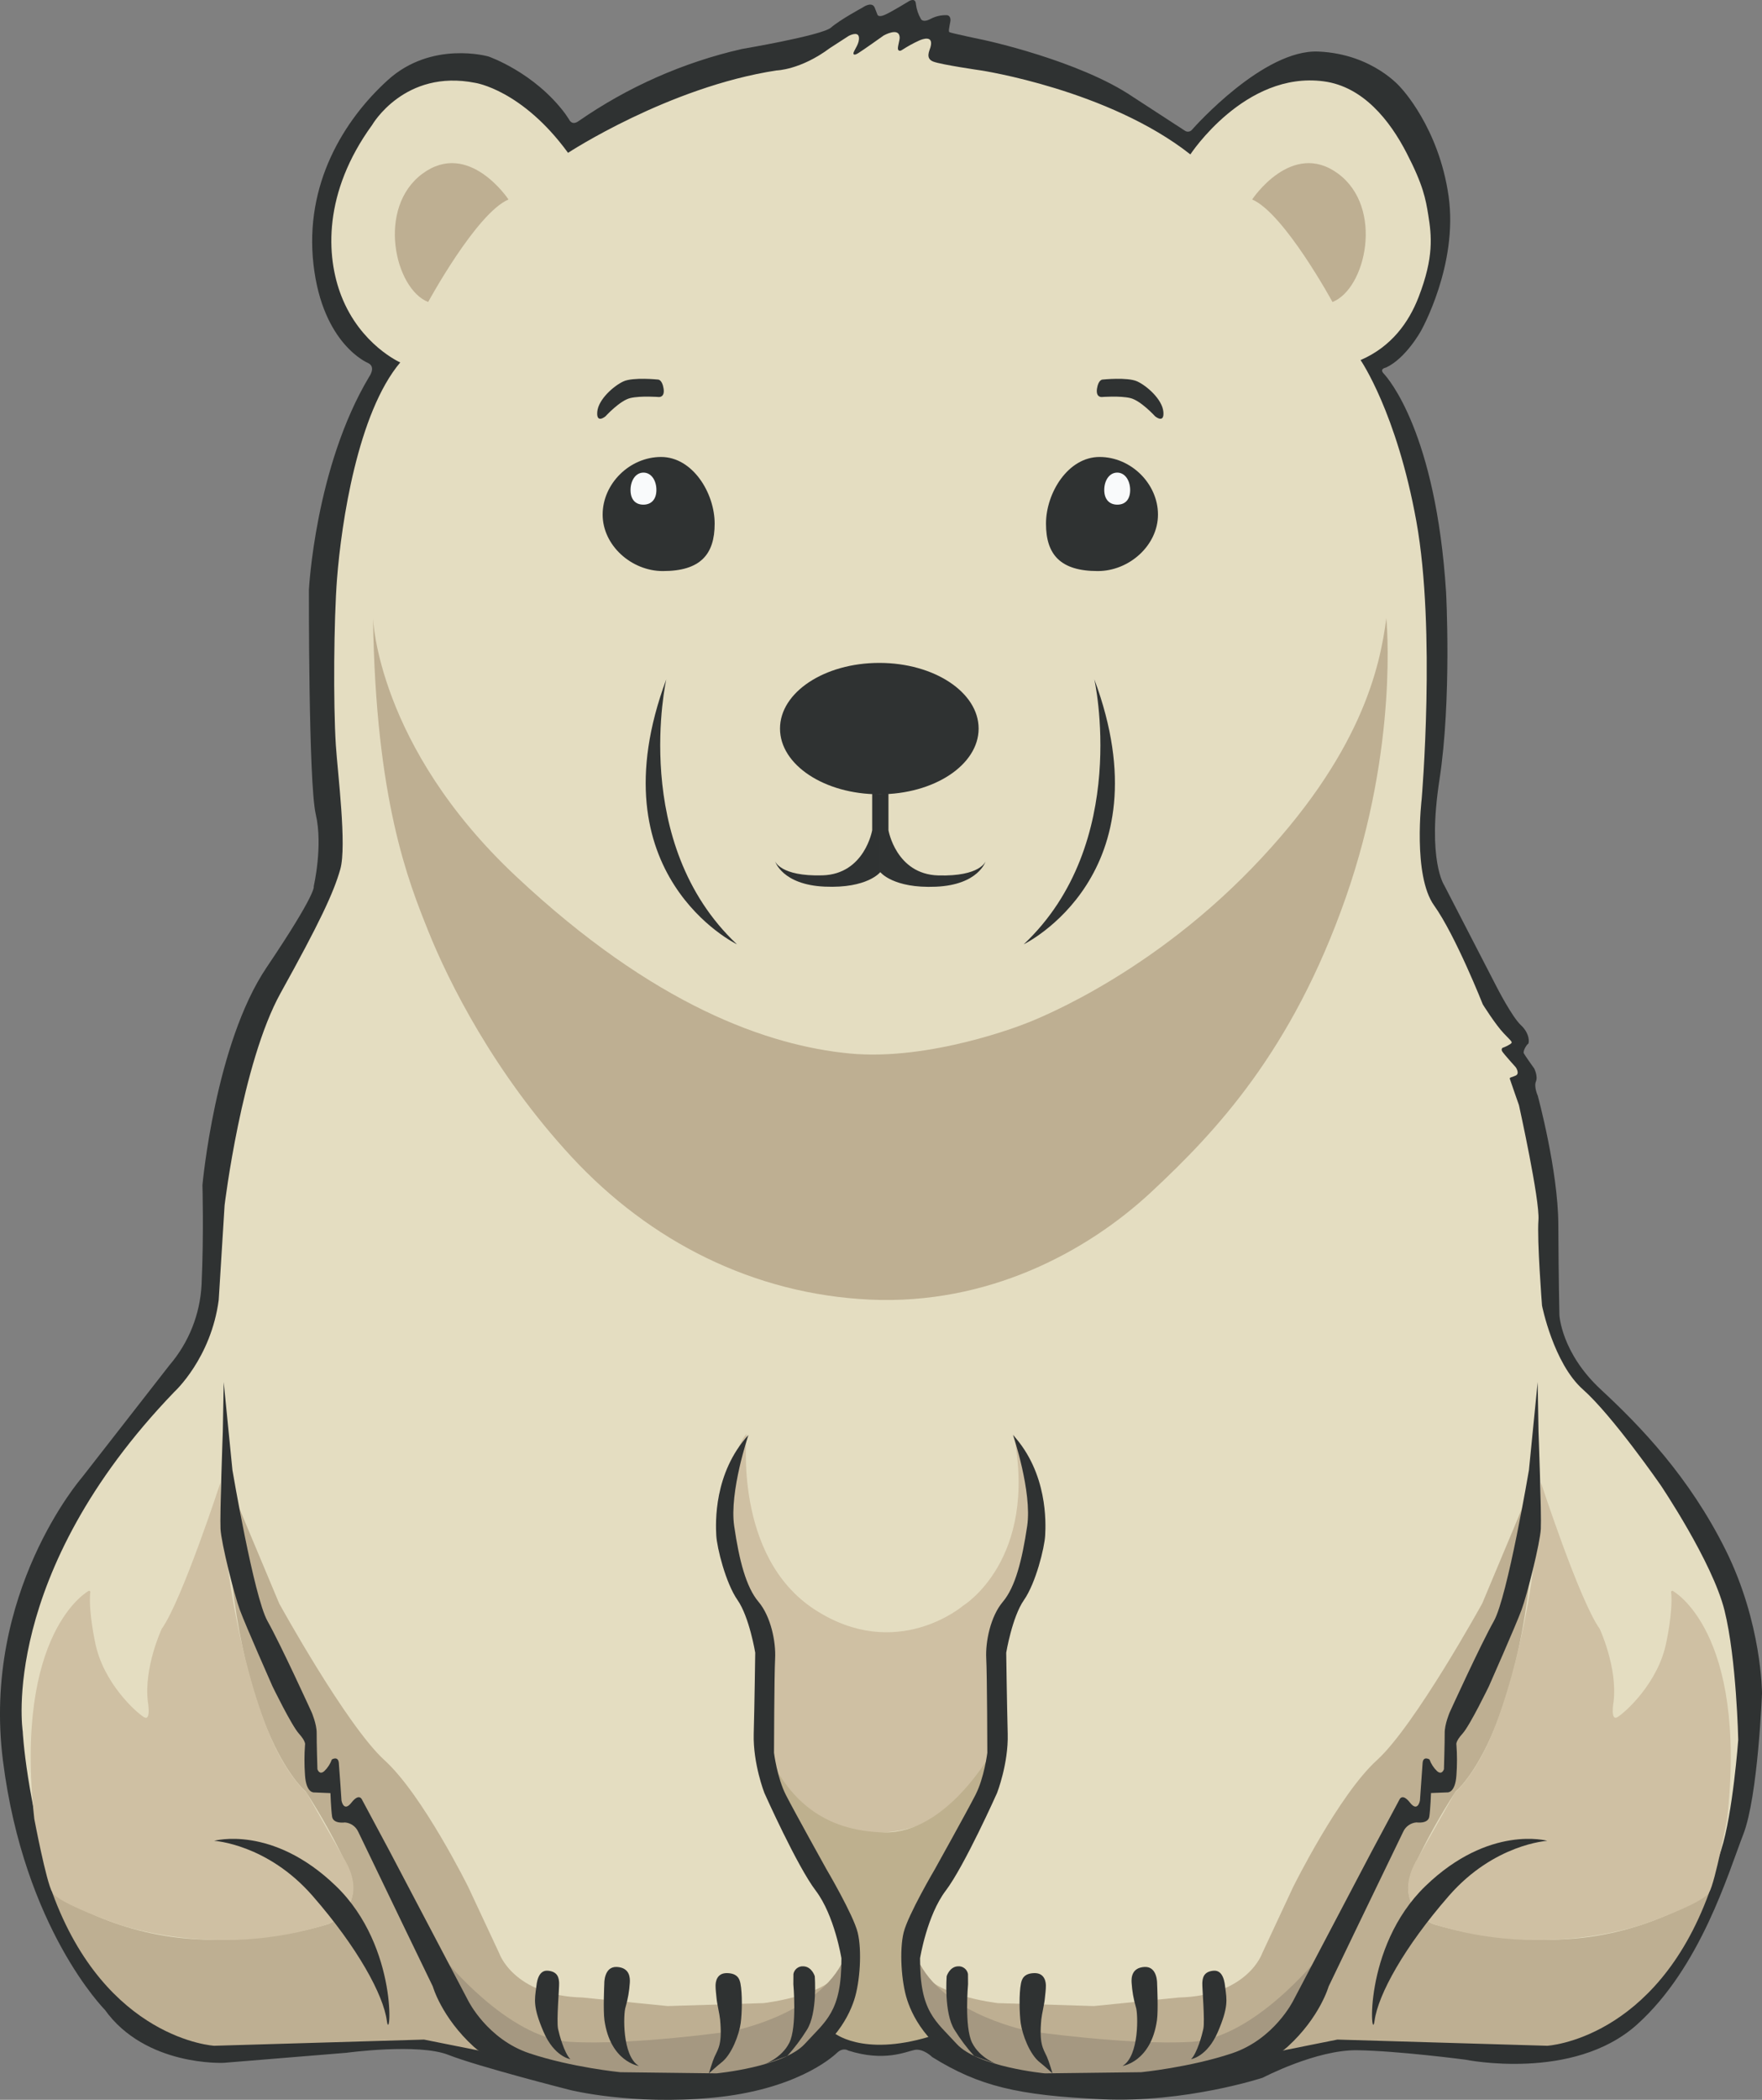 <svg width="47" height="56" viewBox="0 0 47 56" fill="none" xmlns="http://www.w3.org/2000/svg">
<rect x="0" y="0" width="47" height="56" fill="#808080" stroke="none"/>
<g clip-path="url(#clip0_703_53136)">
<path d="M5.967 55.014C5.967 55.014 3.881 55.117 2.795 53.597C2.795 53.597 0.646 51.44 0.079 46.96C-0.489 42.48 2.181 39.409 2.181 39.409L4.519 36.41C5.037 35.806 5.339 35.047 5.377 34.252C5.438 32.921 5.4 31.607 5.4 31.607C5.4 31.607 5.739 27.835 7.109 25.804C8.478 23.773 8.368 23.639 8.368 23.639C8.368 23.639 8.62 22.56 8.423 21.718C8.227 20.875 8.24 15.73 8.24 15.73C8.24 15.73 8.406 12.459 9.846 10.05C9.846 10.05 10.038 9.79 9.822 9.684C9.822 9.684 8.606 9.195 8.362 7.055C8.118 4.914 9.171 3.2 10.344 2.136C11.517 1.072 13.028 1.506 13.028 1.506C13.028 1.506 14.248 1.923 15.075 3.031L15.181 3.188C15.181 3.188 15.25 3.359 15.43 3.232C16.746 2.318 18.225 1.664 19.787 1.307C19.787 1.307 21.927 0.945 22.166 0.736C22.405 0.527 23.009 0.201 23.009 0.201C23.009 0.201 23.253 0.024 23.331 0.201L23.402 0.384C23.402 0.384 23.418 0.471 23.585 0.403C23.752 0.336 24.254 0.027 24.254 0.027C24.254 0.027 24.423 -0.072 24.431 0.109C24.448 0.247 24.492 0.379 24.561 0.499C24.561 0.499 24.6 0.621 24.825 0.503C24.959 0.432 25.11 0.398 25.262 0.405C25.262 0.405 25.379 0.413 25.348 0.582C25.317 0.751 25.297 0.834 25.324 0.857C25.352 0.881 26.277 1.074 26.277 1.074C26.277 1.074 28.796 1.617 30.221 2.585L31.602 3.483C31.63 3.504 31.665 3.514 31.7 3.511C31.735 3.507 31.768 3.491 31.791 3.465C31.874 3.371 33.71 1.31 35.168 1.375C36.626 1.439 37.364 2.338 37.364 2.338C37.364 2.338 38.38 3.394 38.64 5.231C38.9 7.068 37.902 8.827 37.902 8.827C37.902 8.827 37.5 9.559 36.969 9.803C36.969 9.803 36.786 9.833 36.908 9.962C37.03 10.092 38.301 11.539 38.573 15.791C38.573 15.791 38.727 18.649 38.396 20.798C38.065 22.947 38.526 23.614 38.526 23.614L39.925 26.325C39.925 26.325 40.332 27.121 40.569 27.34C40.805 27.558 40.799 27.818 40.758 27.842C40.716 27.866 40.622 28.031 40.645 28.086C40.669 28.142 40.923 28.494 40.923 28.494C40.923 28.494 41.029 28.701 40.97 28.842C40.911 28.984 41.018 29.22 41.018 29.22C41.018 29.22 41.56 31.21 41.567 32.651C41.573 34.092 41.596 35.072 41.596 35.072C41.596 35.072 41.644 36.076 42.7 37.056C43.757 38.036 45.056 39.381 46.028 41.333C47.001 43.286 47 45.16 47 45.16C47 45.16 46.894 47.915 46.5 48.923C46.107 49.931 45.367 52.466 43.666 53.993C41.966 55.52 39.091 54.93 39.091 54.93C39.091 54.93 37.296 54.694 36.202 54.678C35.107 54.663 33.682 55.411 33.682 55.411C33.682 55.411 31.628 56.088 29.392 55.985C27.157 55.883 26.118 55.639 24.866 54.86C24.866 54.86 24.63 54.623 24.394 54.67C24.158 54.718 23.583 54.993 22.625 54.686C22.625 54.686 22.491 54.592 22.326 54.747C22.161 54.903 21.184 55.739 19.012 55.944C16.839 56.148 15.209 55.739 15.209 55.739C15.209 55.739 12.761 55.117 11.958 54.801C11.154 54.486 9.242 54.746 9.242 54.746L5.967 55.014Z" fill="#2F3232"/>
<path d="M4.385 54.117C4.385 54.117 2.283 53.069 1.488 50.534C0.693 47.999 0.606 46.173 0.606 46.173C0.606 46.173 -0.039 41.992 4.652 37.118C4.652 37.118 5.629 36.228 5.834 34.669L5.991 32.142C5.991 32.142 6.447 28.355 7.486 26.481C8.525 24.608 8.9 23.808 9.077 23.182C9.254 22.556 9.008 20.633 8.958 19.868C8.888 18.761 8.904 16.54 8.99 15.435C9.107 13.937 9.543 11.012 10.676 9.666C10.676 9.666 9.617 9.201 9.106 7.896C8.691 6.834 8.618 5.133 9.927 3.332C9.927 3.332 10.789 1.833 12.678 2.21C12.678 2.21 13.924 2.393 15.152 4.076C15.152 4.076 17.83 2.321 20.712 1.879C20.712 1.879 21.351 1.868 22.136 1.283L22.638 0.958C22.638 0.958 22.886 0.823 22.91 0.988C22.933 1.153 22.803 1.3 22.768 1.404C22.758 1.432 22.762 1.498 22.89 1.419C23.018 1.341 23.571 0.947 23.571 0.947C23.571 0.947 23.982 0.713 23.998 0.994C24.002 1.07 23.947 1.22 23.951 1.299C23.951 1.329 23.983 1.39 24.07 1.327C24.212 1.235 24.36 1.153 24.514 1.083C24.598 1.044 24.914 0.924 24.819 1.261C24.791 1.36 24.68 1.56 24.895 1.643C25.111 1.726 26.171 1.879 26.171 1.879C26.171 1.879 29.562 2.393 31.752 4.118C31.752 4.118 33.21 1.891 35.307 2.169C36.362 2.308 37.076 3.217 37.522 4.084C37.963 4.938 38.029 5.304 38.099 5.741C38.186 6.282 38.253 6.857 37.84 7.923C37.581 8.594 37.117 9.246 36.292 9.603C36.292 9.603 37.255 10.997 37.781 13.908C38.306 16.819 37.922 21.312 37.922 21.312C37.922 21.312 37.678 23.344 38.253 24.147C38.827 24.951 39.553 26.787 39.553 26.787C39.553 26.787 39.889 27.325 40.114 27.561C40.339 27.797 40.358 27.791 40.285 27.845C40.221 27.886 40.151 27.92 40.079 27.945C40.079 27.945 40.032 27.976 40.072 28.043C40.113 28.109 40.433 28.465 40.433 28.465C40.433 28.465 40.545 28.63 40.433 28.683C40.321 28.736 40.262 28.73 40.273 28.771C40.285 28.813 40.517 29.474 40.517 29.474C40.517 29.474 41.078 32.007 41.037 32.539C40.996 33.07 41.132 34.818 41.132 34.818C41.132 34.818 41.437 36.359 42.224 37.056C43.011 37.753 44.292 39.601 44.292 39.601C44.292 39.601 45.679 41.656 46 42.949C46.321 44.242 46.366 46.398 46.366 46.398C46.366 46.398 46.225 48.35 45.912 49.333C45.599 50.315 44.943 52.149 43.816 53.165C42.689 54.18 42.233 54.287 41.265 54.352C40.297 54.417 36.389 54.145 36.389 54.145C36.389 54.145 35.668 54.004 34.498 54.529C33.327 55.054 30.855 55.444 30.855 55.444C30.855 55.444 28.198 55.692 26.214 55.131L24.732 54.287C24.732 54.287 23.669 54.718 22.182 54.204C22.182 54.204 21.145 55.373 19.46 55.414C17.775 55.455 14.07 55.409 12.682 54.641C12.682 54.641 11.962 54.258 10.338 54.187C10.338 54.187 7.532 54.364 6.908 54.387C6.284 54.411 5.013 54.362 4.385 54.117Z" fill="#E4DDC1"/>
<path d="M19.917 38.24C19.917 38.24 19.551 41.511 21.735 42.928C23.919 44.345 25.691 42.822 25.691 42.822C25.691 42.822 27.698 41.606 27.037 38.24C27.037 38.24 27.734 39.669 27.391 41.098C27.048 42.527 26.564 43.129 26.423 43.46C26.281 43.79 26.352 44.523 26.352 44.523L26.413 46.696C26.413 46.696 25.742 48.739 23.591 48.869C21.439 48.999 20.568 46.944 20.568 46.944L20.521 43.72C20.521 43.72 19.965 42.338 19.789 42.22C19.612 42.102 19.293 41.027 19.352 40.389C19.411 39.752 19.584 38.57 19.917 38.24Z" fill="#CFC0A3"/>
<path d="M22.231 54.203C22.231 54.203 22.979 54.86 24.789 54.317C24.789 54.317 24.034 53.416 24.112 52.557C24.191 51.699 24.173 51.44 24.529 50.794C24.886 50.148 25.811 48.558 25.811 48.558L26.44 46.747C26.44 46.747 25.244 48.904 23.587 48.869C21.93 48.833 21.103 47.967 20.564 46.944C20.564 46.944 21.235 48.983 21.466 49.164C21.696 49.345 22.614 50.983 22.662 51.156C22.71 51.329 23.009 52.315 22.772 53.077C22.535 53.839 22.231 54.203 22.231 54.203Z" fill="#BEB08E"/>
<path d="M9.95 16.486C9.95 16.486 10.056 19.887 13.752 23.359C17.448 26.831 20.495 27.885 22.656 28.095C24.817 28.305 27.307 27.315 27.307 27.315C27.307 27.315 30.449 26.194 33.389 23.158C36.329 20.122 36.813 17.773 36.979 16.486C36.979 16.486 37.322 19.875 35.893 23.95C34.464 28.024 32.445 30.173 30.707 31.792C28.97 33.41 26.326 34.803 23.209 34.66C20.092 34.516 17.331 33.102 15.252 30.859C13.173 28.615 11.957 26.16 11.426 24.836C10.895 23.511 10.021 21.351 9.95 16.486Z" fill="#BEAF92"/>
<path d="M23.455 21.183C24.918 21.183 26.104 20.398 26.104 19.431C26.104 18.463 24.918 17.679 23.455 17.679C21.992 17.679 20.806 18.463 20.806 19.431C20.806 20.398 21.992 21.183 23.455 21.183Z" fill="#2F3232"/>
<path d="M23.481 23.259V21.174L23.265 21.164V22.141C23.265 22.141 23.065 23.313 21.937 23.345C20.809 23.377 20.674 22.967 20.674 22.967C20.674 22.967 20.857 23.596 22 23.646C23.142 23.697 23.481 23.259 23.481 23.259Z" fill="#2F3232"/>
<path d="M17.773 18.116C17.773 18.116 16.791 22.485 19.657 25.184C19.657 25.184 15.831 23.336 17.773 18.116Z" fill="#2F3232"/>
<path d="M17.57 10.588C17.57 10.588 17.74 10.608 17.7 10.36C17.661 10.112 17.548 10.122 17.548 10.122C17.548 10.122 16.891 10.054 16.633 10.17C16.375 10.287 15.961 10.65 15.932 10.981C15.902 11.312 16.151 11.103 16.151 11.103C16.151 11.103 16.536 10.679 16.817 10.615C17.098 10.551 17.57 10.588 17.57 10.588Z" fill="#2F3232"/>
<path d="M16.075 13.723C16.075 14.544 16.842 15.23 17.681 15.23C18.681 15.23 19.063 14.789 19.063 13.966C19.063 13.145 18.473 12.187 17.634 12.187C16.795 12.187 16.075 12.901 16.075 13.723Z" fill="#2F3232"/>
<path d="M17.509 13.067C17.509 13.32 17.371 13.459 17.161 13.459C16.951 13.459 16.819 13.322 16.819 13.069C16.819 12.816 16.954 12.604 17.164 12.604C17.374 12.604 17.509 12.814 17.509 13.067Z" fill="#F9FAFB"/>
<path d="M13.564 5.32C13.564 5.32 12.507 3.722 11.273 4.629C10.039 5.536 10.529 7.705 11.421 8.054C11.421 8.054 12.707 5.686 13.564 5.32Z" fill="#BEAF92"/>
<path d="M23.481 23.259V21.173L23.699 21.157V22.142C23.699 22.142 23.9 23.314 25.027 23.347C26.155 23.379 26.291 22.969 26.291 22.969C26.291 22.969 26.108 23.598 24.965 23.648C23.822 23.698 23.481 23.259 23.481 23.259Z" fill="#2F3232"/>
<path d="M29.19 18.116C29.19 18.116 30.172 22.485 27.307 25.184C27.307 25.184 31.132 23.336 29.19 18.116Z" fill="#2F3232"/>
<path d="M29.392 10.588C29.392 10.588 29.223 10.608 29.262 10.36C29.302 10.112 29.416 10.122 29.416 10.122C29.416 10.122 30.072 10.054 30.331 10.17C30.589 10.287 31.002 10.65 31.032 10.981C31.063 11.312 30.812 11.103 30.812 11.103C30.812 11.103 30.427 10.679 30.146 10.615C29.866 10.551 29.392 10.588 29.392 10.588Z" fill="#2F3232"/>
<path d="M30.888 13.723C30.888 14.544 30.122 15.23 29.282 15.23C28.283 15.23 27.901 14.789 27.901 13.966C27.901 13.145 28.49 12.187 29.33 12.187C30.169 12.187 30.888 12.901 30.888 13.723Z" fill="#2F3232"/>
<path d="M29.455 13.067C29.455 13.32 29.594 13.459 29.804 13.459C30.014 13.459 30.146 13.322 30.146 13.069C30.146 12.816 30.01 12.604 29.801 12.604C29.591 12.604 29.455 12.814 29.455 13.067Z" fill="#F9FAFB"/>
<path d="M33.4 5.32C33.4 5.32 34.456 3.722 35.69 4.629C36.923 5.536 36.434 7.705 35.543 8.054C35.543 8.054 34.255 5.686 33.4 5.32Z" fill="#BEAF92"/>
<path d="M1.393 50.471C1.393 50.471 2.85 51.518 4.967 51.699C7.085 51.881 8.778 51.305 8.778 51.305C8.778 51.305 9.761 50.873 9.289 49.826C8.959 49.117 8.58 48.433 8.155 47.777C8.155 47.777 6.113 46.13 6.007 39.326L7.447 42.763C7.447 42.763 9.242 46.022 10.257 46.944C11.272 47.865 12.489 50.322 12.489 50.322L13.316 52.091C13.316 52.091 13.697 53.225 15.539 53.272L17.807 53.5L20.369 53.421C20.369 53.421 22.251 53.208 22.444 52.437C22.444 52.437 22.741 53.236 21.596 54.666C20.451 56.095 14.818 55.752 13.259 54.784L11.311 54.394L5.714 54.559C5.714 54.559 2.824 54.4 1.393 50.471Z" fill="#BEAF92"/>
<path d="M2.37 42.425C2.37 42.425 0.362 43.488 0.915 48.51C0.915 48.51 1.23 50.178 1.395 50.47C1.561 50.762 3.098 51.298 3.098 51.298C3.098 51.298 5.749 52.288 8.78 51.304C8.78 51.304 9.939 50.781 9.154 49.531L8.169 47.798C8.169 47.798 7.702 47.411 7.26 46.423C6.818 45.435 6.023 42.936 5.879 39.543C5.879 39.543 4.857 42.677 4.314 43.44C4.314 43.44 3.834 44.464 3.944 45.385C3.944 45.385 4.039 45.916 3.838 45.794C3.637 45.672 2.743 44.879 2.535 43.787C2.535 43.787 2.362 42.993 2.405 42.491C2.405 42.491 2.429 42.425 2.37 42.425Z" fill="#CFC0A3"/>
<path d="M11.832 52.219C11.832 52.219 13.532 54.361 15.213 54.455C16.894 54.55 19.515 54.171 19.515 54.171C19.515 54.171 21.693 53.762 22.444 52.384C22.444 52.384 22.871 53.534 21.232 54.864C19.593 56.195 14.494 55.156 14.494 55.156C14.494 55.156 12.352 54.455 11.832 52.219Z" fill="#A59881"/>
<path d="M19.964 38.269C19.964 38.269 19.45 39.784 19.584 40.699C19.717 41.614 19.902 42.329 20.233 42.719C20.563 43.109 20.699 43.788 20.676 44.23C20.652 44.673 20.646 46.746 20.646 46.746C20.646 46.746 20.729 47.414 20.965 47.874C21.201 48.334 22.039 49.84 22.039 49.84C22.039 49.84 22.762 51.066 22.878 51.538C22.994 52.01 22.943 52.855 22.784 53.339C22.624 53.824 22.166 54.764 20.672 55.404C19.178 56.045 15.849 55.629 15.849 55.629C15.849 55.629 13.499 55.369 12.637 54.584C11.775 53.798 11.545 52.977 11.545 52.977L10.798 51.432L9.555 48.851C9.523 48.782 9.474 48.722 9.412 48.679C9.349 48.635 9.276 48.609 9.201 48.603C9.201 48.603 8.888 48.65 8.858 48.447C8.829 48.243 8.814 47.821 8.814 47.821L8.38 47.803C8.38 47.803 8.168 47.833 8.136 47.345C8.116 47.075 8.116 46.803 8.136 46.533C8.136 46.533 8.171 46.454 7.974 46.235C7.776 46.017 7.267 44.97 7.267 44.97C7.267 44.97 6.553 43.355 6.399 42.939C6.245 42.523 5.903 41.159 5.882 40.775C5.862 40.391 5.943 38.186 5.943 38.186L5.967 36.86L6.2 39.207C6.2 39.207 6.772 42.584 7.134 43.23C7.497 43.875 8.315 45.67 8.315 45.67C8.315 45.67 8.45 45.986 8.447 46.219C8.444 46.453 8.467 47.182 8.467 47.182C8.467 47.182 8.515 47.35 8.65 47.235C8.741 47.148 8.81 47.041 8.852 46.923C8.852 46.923 9.021 46.82 9.038 47.017C9.056 47.215 9.109 48.018 9.109 48.018C9.109 48.018 9.165 48.343 9.375 48.074C9.585 47.805 9.658 47.998 9.658 47.998L10.39 49.365L12.489 53.357C12.489 53.357 12.997 54.384 14.123 54.76C15.248 55.136 16.547 55.264 16.547 55.264L19.113 55.295C19.113 55.295 20.908 55.123 21.468 54.508C22.027 53.894 22.451 53.658 22.444 52.225C22.444 52.225 22.261 51.083 21.759 50.422C21.256 49.76 20.389 47.816 20.389 47.816C20.389 47.816 20.084 47.036 20.105 46.241C20.127 45.446 20.145 44.076 20.145 44.076C20.145 44.076 19.988 43.123 19.673 42.672C19.358 42.221 19.124 41.279 19.106 40.948C19.088 40.617 19.035 39.287 19.964 38.269Z" fill="#2F3232"/>
<path d="M21.164 52.644C21.175 52.584 21.209 52.529 21.257 52.492C21.306 52.454 21.366 52.435 21.428 52.44C21.656 52.447 21.733 52.703 21.733 52.703C21.733 52.703 21.812 53.687 21.52 54.14C21.367 54.385 21.193 54.616 21 54.831L20.367 55.06C20.367 55.06 20.845 54.9 21.055 54.478C21.265 54.056 21.162 52.916 21.162 52.916L21.164 52.644Z" fill="#2F3232"/>
<path d="M19.087 52.958C19.087 52.863 19.113 52.615 19.397 52.621C19.681 52.628 19.728 52.786 19.751 52.899C19.804 53.164 19.795 53.689 19.757 53.958C19.716 54.249 19.525 54.791 19.238 55.01C19.151 55.076 18.909 55.295 18.909 55.295C18.909 55.295 19.009 54.962 19.058 54.856C19.164 54.628 19.268 54.508 19.208 53.858C19.195 53.715 19.125 53.435 19.113 53.291C19.105 53.188 19.086 53.061 19.087 52.958Z" fill="#2F3232"/>
<path d="M16.119 52.903C16.119 52.903 16.105 52.44 16.454 52.457C16.802 52.475 16.808 52.749 16.8 52.88C16.786 53.098 16.748 53.315 16.687 53.526C16.626 53.689 16.589 54.831 17.041 55.097C17.041 55.097 16.281 54.991 16.123 53.877C16.086 53.613 16.119 52.903 16.119 52.903Z" fill="#2F3232"/>
<path d="M14.303 53.005C14.316 52.903 14.343 52.534 14.614 52.557C14.886 52.581 14.906 52.758 14.914 52.877C14.922 52.995 14.84 53.893 14.886 54.109C14.918 54.26 15.047 54.745 15.213 54.916C15.213 54.916 14.786 54.855 14.499 54.188C14.212 53.522 14.261 53.33 14.303 53.005Z" fill="#2F3232"/>
<path d="M5.712 49.093C5.712 49.093 7.128 49.176 8.335 50.558C9.542 51.94 10.226 53.203 10.318 53.888C10.41 54.574 10.661 51.939 8.96 50.298C7.26 48.657 5.712 49.093 5.712 49.093Z" fill="#2F3232"/>
<path d="M45.591 50.471C45.591 50.471 44.135 51.518 42.017 51.699C39.899 51.881 38.207 51.305 38.207 51.305C38.207 51.305 37.223 50.873 37.696 49.826C38.025 49.117 38.404 48.433 38.829 47.777C38.829 47.777 40.872 46.13 40.978 39.325L39.538 42.761C39.538 42.761 37.743 46.022 36.727 46.944C35.711 47.865 34.495 50.322 34.495 50.322L33.669 52.091C33.669 52.091 33.287 53.225 31.445 53.272L29.178 53.5L26.615 53.421C26.615 53.421 24.734 53.208 24.541 52.437C24.541 52.437 24.243 53.236 25.389 54.666C26.535 56.095 32.166 55.752 33.725 54.784L35.674 54.394L41.271 54.559C41.271 54.559 44.16 54.4 45.591 50.471Z" fill="#BEAF92"/>
<path d="M44.615 42.425C44.615 42.425 46.622 43.488 46.071 48.51C46.071 48.51 45.756 50.178 45.591 50.47C45.425 50.762 43.889 51.298 43.889 51.298C43.889 51.298 41.238 52.288 38.207 51.304C38.207 51.304 37.048 50.781 37.833 49.531L38.816 47.797C38.816 47.797 39.283 47.407 39.723 46.422C40.163 45.437 40.961 42.935 41.105 39.542C41.105 39.542 42.127 42.676 42.67 43.439C42.67 43.439 43.15 44.463 43.041 45.384C43.041 45.384 42.946 45.915 43.147 45.793C43.347 45.671 44.241 44.878 44.45 43.786C44.45 43.786 44.623 42.992 44.579 42.49C44.579 42.491 44.556 42.425 44.615 42.425Z" fill="#CFC0A3"/>
<path d="M35.153 52.219C35.153 52.219 33.453 54.361 31.772 54.455C30.091 54.55 27.47 54.171 27.47 54.171C27.47 54.171 25.291 53.762 24.541 52.384C24.541 52.384 24.114 53.534 25.752 54.864C27.39 56.195 32.491 55.156 32.491 55.156C32.491 55.156 34.633 54.455 35.153 52.219Z" fill="#A59881"/>
<path d="M27.021 38.269C27.021 38.269 27.535 39.784 27.399 40.699C27.263 41.614 27.08 42.329 26.75 42.719C26.419 43.109 26.283 43.788 26.307 44.23C26.331 44.673 26.336 46.746 26.336 46.746C26.336 46.746 26.254 47.414 26.017 47.874C25.781 48.334 24.942 49.84 24.942 49.84C24.942 49.84 24.22 51.066 24.104 51.538C23.988 52.01 24.04 52.855 24.199 53.339C24.358 53.824 24.819 54.764 26.312 55.404C27.806 56.045 31.136 55.629 31.136 55.629C31.136 55.629 33.486 55.369 34.347 54.584C35.209 53.798 35.44 52.977 35.44 52.977L36.184 51.43L37.43 48.85C37.461 48.781 37.511 48.721 37.573 48.678C37.635 48.634 37.708 48.608 37.784 48.602C37.784 48.602 38.097 48.649 38.126 48.445C38.156 48.242 38.171 47.819 38.171 47.819L38.605 47.802C38.605 47.802 38.817 47.831 38.849 47.344C38.869 47.074 38.869 46.802 38.849 46.532C38.849 46.532 38.813 46.453 39.012 46.234C39.21 46.016 39.716 44.97 39.716 44.97C39.716 44.97 40.431 43.355 40.584 42.939C40.738 42.523 41.08 41.159 41.1 40.775C41.121 40.391 41.039 38.186 41.039 38.186L41.016 36.86L40.783 39.207C40.783 39.207 40.211 42.584 39.849 43.23C39.486 43.875 38.668 45.67 38.668 45.67C38.668 45.67 38.533 45.986 38.536 46.219C38.538 46.453 38.516 47.182 38.516 47.182C38.516 47.182 38.468 47.35 38.333 47.235C38.242 47.148 38.173 47.041 38.13 46.923C38.13 46.923 37.962 46.82 37.947 47.017C37.932 47.215 37.876 48.018 37.876 48.018C37.876 48.018 37.82 48.343 37.61 48.074C37.4 47.805 37.327 47.998 37.327 47.998L36.595 49.365L34.496 53.357C34.496 53.357 33.988 54.384 32.863 54.76C31.737 55.136 30.438 55.264 30.438 55.264L27.872 55.295C27.872 55.295 26.077 55.123 25.518 54.508C24.959 53.894 24.534 53.658 24.542 52.225C24.542 52.225 24.725 51.083 25.227 50.422C25.729 49.76 26.596 47.816 26.596 47.816C26.596 47.816 26.901 47.036 26.88 46.241C26.859 45.446 26.84 44.076 26.84 44.076C26.84 44.076 26.998 43.123 27.313 42.672C27.628 42.221 27.862 41.279 27.879 40.948C27.897 40.617 27.95 39.287 27.021 38.269Z" fill="#2F3232"/>
<path d="M25.82 52.644C25.809 52.584 25.776 52.529 25.727 52.492C25.679 52.454 25.618 52.435 25.557 52.44C25.329 52.447 25.252 52.703 25.252 52.703C25.252 52.703 25.173 53.687 25.464 54.14C25.617 54.385 25.791 54.617 25.985 54.831L26.618 55.06C26.618 55.06 26.14 54.9 25.93 54.478C25.72 54.056 25.822 52.916 25.822 52.916L25.82 52.644Z" fill="#2F3232"/>
<path d="M27.898 52.958C27.898 52.863 27.871 52.615 27.588 52.621C27.305 52.628 27.256 52.786 27.233 52.899C27.18 53.164 27.19 53.689 27.227 53.958C27.269 54.249 27.459 54.791 27.747 55.01C27.834 55.076 28.075 55.295 28.075 55.295C28.075 55.295 27.976 54.962 27.927 54.856C27.821 54.628 27.716 54.508 27.776 53.858C27.79 53.715 27.86 53.435 27.871 53.291C27.881 53.188 27.899 53.061 27.898 52.958Z" fill="#2F3232"/>
<path d="M30.865 52.903C30.865 52.903 30.879 52.44 30.531 52.457C30.183 52.475 30.176 52.749 30.185 52.88C30.199 53.098 30.236 53.315 30.298 53.526C30.359 53.689 30.395 54.831 29.943 55.097C29.943 55.097 30.703 54.991 30.861 53.877C30.899 53.613 30.865 52.903 30.865 52.903Z" fill="#2F3232"/>
<path d="M32.682 53.005C32.669 52.903 32.642 52.534 32.37 52.557C32.099 52.581 32.079 52.758 32.071 52.877C32.063 52.995 32.144 53.893 32.098 54.109C32.066 54.26 31.938 54.745 31.772 54.916C31.772 54.916 32.199 54.855 32.486 54.188C32.772 53.522 32.724 53.33 32.682 53.005Z" fill="#2F3232"/>
<path d="M41.273 49.093C41.273 49.093 39.856 49.176 38.65 50.558C37.444 51.94 36.759 53.203 36.666 53.888C36.574 54.574 36.324 51.939 38.024 50.298C39.724 48.657 41.273 49.093 41.273 49.093Z" fill="#2F3232"/>
</g>
<defs>
<clipPath id="clip0_703_53136">
<rect width="47" height="56" fill="white"/>
</clipPath>
</defs>
</svg>
